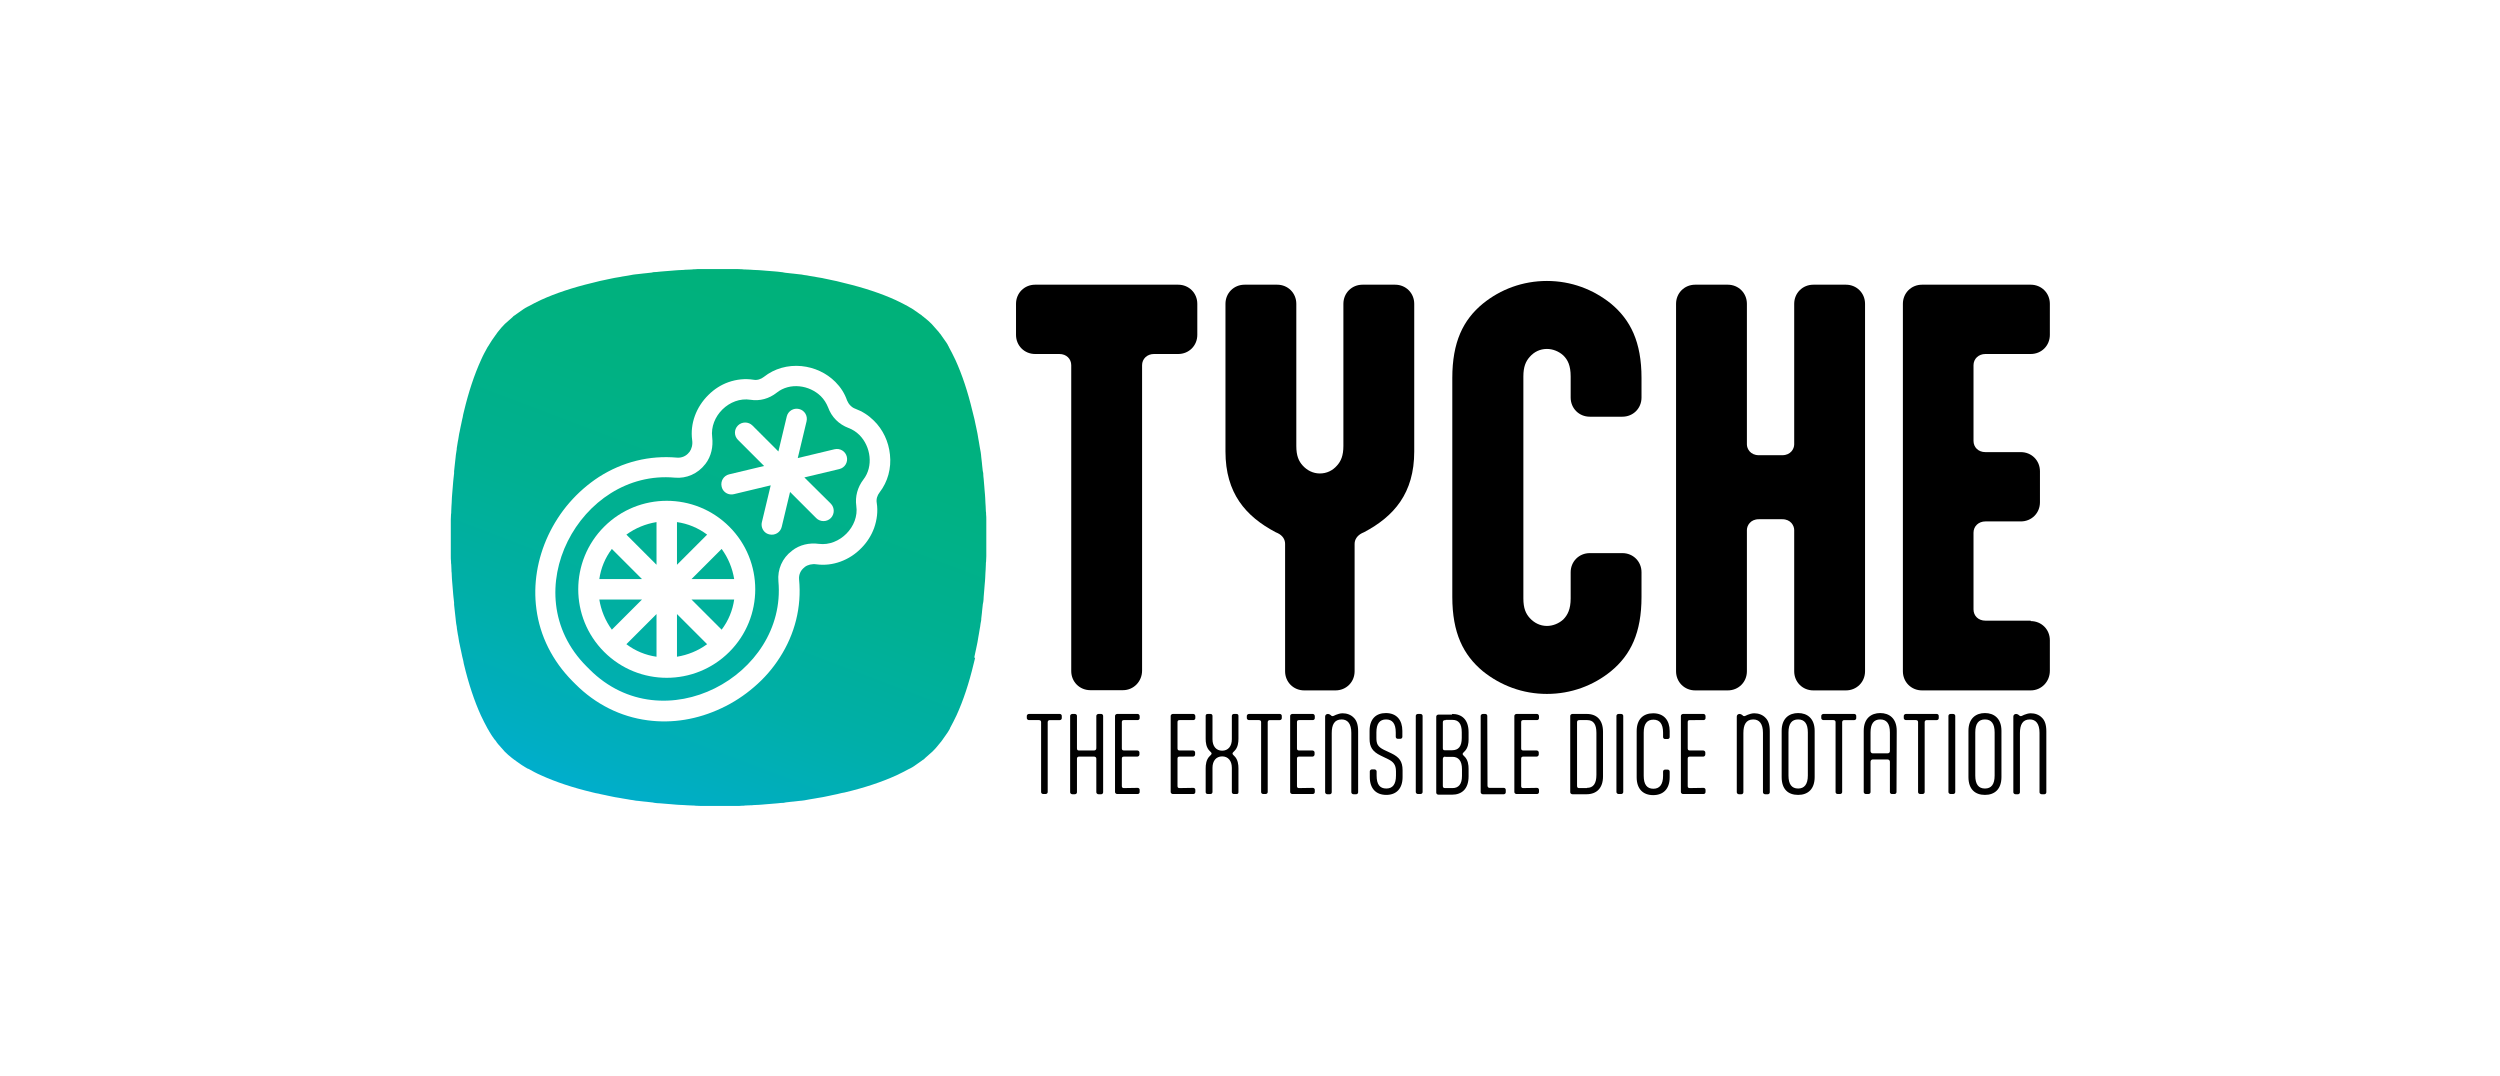 <?xml version="1.0" encoding="utf-8"?>
<!-- Generator: Adobe Illustrator 26.3.1, SVG Export Plug-In . SVG Version: 6.00 Build 0)  -->
<svg version="1.1" id="Layer_1" xmlns="http://www.w3.org/2000/svg" xmlns:xlink="http://www.w3.org/1999/xlink" x="0px" y="0px"
	 viewBox="0 0 1136.3 489.1" style="enable-background:new 0 0 1136.3 489.1;" xml:space="preserve">
<rect x="0" y="0" width="1136.3" height="489.1" fill="#333333" stroke="none"/>
<style type="text/css">
	.st0{fill:#FFFFFF;stroke:#000000;stroke-miterlimit:10;}
	.st1{fill:url(#SVGID_1_);}
	.st2{fill:#FFFFFF;}
</style>
<rect x="-20.3" y="-23.5" class="st0" width="1176.9" height="536"/>
<g>
	<path d="M535.5,129.4c4.9,0,8.7,3.8,8.7,8.7v14.1c0,4.9-3.8,8.7-8.7,8.7h-11c-3.1,0-5.4,2.2-5.4,5.1v138.8c0,4.9-3.8,8.9-8.7,8.9
		h-14.8c-4.9,0-8.7-3.8-8.7-8.7V166c0-2.9-2.2-5.1-5.4-5.1h-11c-4.9,0-8.7-3.8-8.7-8.7v-14.1c0-4.9,3.8-8.7,8.7-8.7H535.5z"/>
	<path d="M592.8,313.8c-4.9,0-8.7-3.8-8.7-8.7v-57.9c0-2-1.1-3.8-3.4-4.9l-0.9-0.4c-13.6-7.2-22.8-17.7-22.8-36.7v-67.1
		c0-4.9,3.8-8.7,8.7-8.7h14.8c4.9,0,8.7,3.8,8.7,8.7v64.6c0,4.5,1.1,6.9,2.9,8.9c2,2.2,4.7,3.6,7.8,3.6s5.8-1.3,7.8-3.6
		c1.8-2,2.9-4.5,2.9-8.9v-64.6c0-4.9,3.8-8.7,8.7-8.7h14.8c4.9,0,8.7,3.8,8.7,8.7v67.1c0,19-9.2,29.5-22.8,36.7l-0.9,0.4
		c-2.2,1.1-3.4,2.9-3.4,4.9v57.9c0,4.9-3.8,8.7-8.7,8.7L592.8,313.8L592.8,313.8z"/>
	<path d="M660.1,171.8c0-16.3,4.9-26.4,13.9-33.8c8-6.5,18.1-10.3,29.1-10.3s21,3.8,29.1,10.3c8.9,7.4,13.9,17.4,13.9,33.8v8.9
		c0,4.9-3.8,8.7-8.7,8.7h-14.8c-4.9,0-8.7-3.8-8.7-8.7v-9.6c0-4.9-1.3-7.6-3.4-9.6c-2-1.8-4.7-2.9-7.4-2.9c-3.1,0-5.8,1.3-7.8,3.6
		c-1.8,2-2.9,4.5-2.9,8.9V272c0,4.5,1.1,6.9,2.9,8.9c2,2.2,4.7,3.6,7.8,3.6c2.7,0,5.4-1.1,7.4-2.9c2-2,3.4-4.7,3.4-9.6v-11.9
		c0-4.9,3.8-8.7,8.7-8.7h14.8c4.9,0,8.7,3.8,8.7,8.7v11.2c0,16.3-4.9,26.4-13.9,33.8c-8,6.5-18.1,10.3-29.1,10.3s-21-3.8-29.1-10.3
		c-8.9-7.4-13.9-17.4-13.9-33.8V171.8z"/>
	<path d="M799.4,236c-3.8,0-5.4,2.9-5.4,4.9v64.2c0,4.9-3.8,8.7-8.7,8.7h-14.8c-4.9,0-8.7-3.8-8.7-8.7v-167c0-4.9,3.8-8.7,8.7-8.7
		h14.8c4.9,0,8.7,3.8,8.7,8.7V202c0,2,1.6,4.9,5.4,4.9h10.7c3.8,0,5.4-2.9,5.4-4.9v-63.9c0-4.9,3.8-8.7,8.7-8.7H839
		c4.9,0,8.7,3.8,8.7,8.7v167c0,4.9-3.8,8.7-8.7,8.7h-14.8c-4.9,0-8.7-3.8-8.7-8.7v-64.2c0-2-1.6-4.9-5.4-4.9L799.4,236L799.4,236z"
		/>
	<path d="M923,282.3c4.9,0,8.7,3.8,8.7,8.7v13.9c0,4.9-3.8,8.9-8.7,8.9h-49.4c-4.9,0-8.7-3.8-8.7-8.7v-167c0-4.9,3.8-8.7,8.7-8.7
		H923c4.9,0,8.7,3.8,8.7,8.7v14.1c0,4.9-3.8,8.7-8.7,8.7h-20.6c-3.1,0-5.4,2.2-5.4,5.1v34.4c0,2.9,2.2,5.1,5.4,5.1h16.1
		c4.9,0,8.7,3.8,8.7,8.7v14.1c0,4.9-3.8,8.7-8.7,8.7h-16.1c-3.1,0-5.4,2.2-5.4,5.1V277c0,2.9,2.2,5.1,5.4,5.1H923V282.3z"/>
</g>
<g>
	<path d="M481.7,324.5c0.5,0,0.9,0.4,0.9,0.9v1c0,0.5-0.4,0.9-0.9,0.9h-4.6c-0.5,0-0.9,0.4-0.9,0.9V360c0,0.5-0.4,0.9-1,0.9h-1
		c-0.6,0-1-0.4-1-0.9v-31.8c0-0.6-0.4-0.9-1-0.9h-4.5c-0.5,0-1-0.4-1-0.9v-1c0-0.5,0.5-0.9,1-0.9H481.7z"/>
	<path d="M490.4,343.9c-0.5,0-0.9,0.3-0.9,0.9v15.3c0,0.5-0.4,0.9-1,0.9h-1.1c-0.5,0-1-0.4-1-0.9v-34.7c0-0.5,0.5-0.9,1-0.9h1.1
		c0.6,0,1,0.4,1,0.9v14.7c0,0.8,0.3,1,0.9,1h6.9c0.5,0,1-0.3,1-1v-14.7c0-0.5,0.5-0.9,1-0.9h1.2c0.5,0,0.9,0.4,0.9,0.9v34.7
		c0,0.5-0.4,0.9-0.9,0.9h-1.2c-0.5,0-1-0.4-1-0.9v-15.3c0-0.6-0.5-0.9-1-0.9H490.4z"/>
	<path d="M517.1,358.1c0.5,0,0.9,0.4,0.9,0.9v1c0,0.5-0.4,0.9-0.9,0.9h-9.3c-0.5,0-1-0.4-1-0.9v-34.6c0-0.5,0.5-0.9,1-0.9h9.3
		c0.5,0,0.9,0.5,0.9,1v0.9c0,0.5-0.4,0.9-0.9,0.9h-6.3c-0.6,0-0.9,0.3-0.9,0.9v12c0,0.6,0.3,0.9,0.9,0.9h6.1c0.5,0,1,0.4,1,0.9v0.9
		c0,0.5-0.4,1-1,1h-6.1c-0.6,0-0.9,0.3-0.9,0.9v12.5c0,0.6,0.3,0.9,0.9,0.9L517.1,358.1L517.1,358.1z"/>
	<path d="M542.4,358.1c0.5,0,0.9,0.4,0.9,0.9v1c0,0.5-0.4,0.9-0.9,0.9h-9.3c-0.5,0-1-0.4-1-0.9v-34.6c0-0.5,0.5-0.9,1-0.9h9.3
		c0.5,0,0.9,0.5,0.9,1v0.9c0,0.5-0.4,0.9-0.9,0.9h-6.3c-0.6,0-0.9,0.3-0.9,0.9v12c0,0.6,0.3,0.9,0.9,0.9h6.1c0.5,0,1,0.4,1,0.9v0.9
		c0,0.5-0.4,1-1,1h-6.1c-0.6,0-0.9,0.3-0.9,0.9v12.5c0,0.6,0.3,0.9,0.9,0.9L542.4,358.1L542.4,358.1z"/>
	<path d="M550.3,341.8l-0.4-0.4c-1.7-1.6-1.9-4-1.9-5.6v-10.4c0-0.6,0.3-0.9,1-0.9h1.2c0.6,0,0.9,0.4,0.9,0.9V336
		c0,3.2,1.7,5.2,4.4,5.2s4.4-2,4.4-5.2v-10.6c0-0.5,0.4-0.9,0.9-0.9h1.2c0.7,0,0.9,0.4,0.9,0.9v10.4c0,1.6-0.2,4-1.9,5.6l-0.4,0.4
		c-0.3,0.3-0.4,0.5-0.4,0.7s0.1,0.4,0.4,0.7l0.4,0.4c1.7,1.6,1.9,4,1.9,5.6V360c0,0.6-0.2,0.9-0.9,0.9h-1.2c-0.5,0-0.9-0.4-0.9-0.9
		v-11c0-3.2-1.7-5.2-4.4-5.2s-4.4,2-4.4,5.2v11c0,0.5-0.4,0.9-0.9,0.9H549c-0.7,0-1-0.4-1-0.9v-10.8c0-1.6,0.2-4,1.9-5.6l0.4-0.4
		c0.3-0.3,0.4-0.5,0.4-0.7S550.6,342.1,550.3,341.8z"/>
	<path d="M581.7,324.5c0.5,0,0.9,0.4,0.9,0.9v1c0,0.5-0.4,0.9-0.9,0.9h-4.6c-0.5,0-0.9,0.4-0.9,0.9V360c0,0.5-0.4,0.9-1,0.9h-1
		c-0.6,0-1-0.4-1-0.9v-31.8c0-0.6-0.4-0.9-1-0.9h-4.5c-0.5,0-1-0.4-1-0.9v-1c0-0.5,0.5-0.9,1-0.9H581.7z"/>
	<path d="M596.7,358.1c0.5,0,0.9,0.4,0.9,0.9v1c0,0.5-0.4,0.9-0.9,0.9h-9.3c-0.5,0-1-0.4-1-0.9v-34.6c0-0.5,0.5-0.9,1-0.9h9.3
		c0.5,0,0.9,0.5,0.9,1v0.9c0,0.5-0.4,0.9-0.9,0.9h-6.3c-0.6,0-0.9,0.3-0.9,0.9v12c0,0.6,0.3,0.9,0.9,0.9h6.1c0.5,0,1,0.4,1,0.9v0.9
		c0,0.5-0.4,1-1,1h-6.1c-0.6,0-0.9,0.3-0.9,0.9v12.5c0,0.6,0.3,0.9,0.9,0.9L596.7,358.1L596.7,358.1z"/>
	<path d="M602.3,325.7c0-0.7,0.5-1.2,1.3-1.2c0.4,0,0.8,0.2,1.2,0.5l0.1,0.1c0.3,0.3,0.4,0.4,0.8,0.4c0.4,0,1-0.4,1.5-0.6
		c0.8-0.3,1.9-0.7,3-0.7c1.9,0,3.8,0.6,5.2,2.1c1.2,1.2,1.9,3.1,1.9,6.1v27.7c0,0.5-0.4,0.9-0.9,0.9h-1.2c-0.5,0-1-0.4-1-0.9v-27
		c0-4.2-1.7-6.1-4.4-6.1c-3.3,0-4.5,2.4-4.5,6.2v26.9c0,0.5-0.4,0.9-0.9,0.9h-1.1c-0.5,0-1-0.4-1-0.9L602.3,325.7L602.3,325.7z"/>
	<path d="M625.6,335.4c0,2.7,0.6,4,3.4,5.4l3.4,1.6c3.5,1.7,5.1,3.6,5.1,7.7v3.1c0,5.2-2.8,8.1-7.4,8.1s-7.5-2.8-7.5-8.1v-2.6
		c0-0.5,0.5-0.9,1-0.9h1.1c0.5,0,1,0.4,1,0.9v1.9c0,4.1,1.5,5.9,4.4,5.9s4.4-1.9,4.4-5.9v-1.9c0-3.1-1.3-4.4-3.5-5.5l-3.5-1.7
		c-3.7-1.8-5-3.9-5-7.6v-3.6c0-5.4,2.9-8.1,7.4-8.1c4.9,0,7.5,3.2,7.5,8.1v2.7c0,0.5-0.4,0.9-0.9,0.9h-1.2c-0.5,0-0.9-0.4-0.9-0.9
		v-2c0-4.1-1.6-5.9-4.4-5.9c-2.9,0-4.4,1.9-4.4,5.9L625.6,335.4L625.6,335.4z"/>
	<path d="M643.5,325.4c0-0.5,0.4-0.9,1-0.9h1.1c0.6,0,1,0.4,1,0.9V360c0,0.5-0.4,0.9-1,0.9h-1.1c-0.5,0-1-0.4-1-0.9V325.4z"/>
	<path d="M660,324.5c4.5,0,7.5,2.6,7.5,8.3v3.4c0,1.4-0.2,3.8-1.9,5.4l-0.4,0.4c-0.3,0.3-0.4,0.5-0.4,0.7s0.1,0.4,0.4,0.7l0.4,0.4
		c1.7,1.6,1.9,4,1.9,5.6v3.5c0,5.8-3.2,8.3-7.5,8.3h-6.2c-0.5,0-1-0.4-1-0.9v-34.6c0-0.5,0.5-0.9,1-0.9h6.2V324.5z M657.1,327.3
		c-0.9,0-1.3,0.2-1.3,1V340c0,0.7,0.2,1,0.8,1h3.4c2.9,0,4.4-1.7,4.4-5.6v-2.6c0-3.9-1.5-5.6-4.2-5.6h-3.1V327.3z M656.9,343.9
		c-0.7,0-1.1,0.4-1.1,1.1v12.2c0,0.7,0.3,1,1,1h3.4c2.7,0,4.3-1.7,4.3-5.5v-3.1c0-3.9-1.7-5.6-4.3-5.6h-3.3V343.9z"/>
	<path d="M676.1,357.1c0,0.6,0.4,1,0.9,1h6.5c0.5,0,0.9,0.4,0.9,0.9v1.1c0,0.5-0.4,0.9-0.9,0.9H674c-0.5,0-1-0.4-1-0.9v-34.7
		c0-0.5,0.5-0.9,1-0.9h1.1c0.5,0,0.9,0.4,0.9,0.9L676.1,357.1L676.1,357.1z"/>
	<path d="M698.6,358.1c0.5,0,0.9,0.4,0.9,0.9v1c0,0.5-0.4,0.9-0.9,0.9h-9.3c-0.5,0-1-0.4-1-0.9v-34.6c0-0.5,0.5-0.9,1-0.9h9.3
		c0.5,0,0.9,0.5,0.9,1v0.9c0,0.5-0.4,0.9-0.9,0.9h-6.3c-0.6,0-0.9,0.3-0.9,0.9v12c0,0.6,0.3,0.9,0.9,0.9h6.1c0.5,0,1,0.4,1,0.9v0.9
		c0,0.5-0.4,1-1,1h-6.1c-0.6,0-0.9,0.3-0.9,0.9v12.5c0,0.6,0.3,0.9,0.9,0.9L698.6,358.1L698.6,358.1z"/>
	<path d="M714.7,361c-0.5,0-1-0.4-1-0.9v-34.7c0-0.5,0.5-0.9,1-0.9h6.5c4.6,0,7.4,2.8,7.4,8.1v20.3c0,5.3-2.9,8.1-7.5,8.1H714.7z
		 M721.3,358.1c2.8,0,4.3-1.8,4.3-5.9v-19.1c0-4-1.4-5.8-4.2-5.8h-3.5c-0.8,0-1.1,0.3-1.1,1v28.9c0,0.7,0.3,1,0.9,1h3.6V358.1z"/>
	<path d="M734.7,325.4c0-0.5,0.4-0.9,1-0.9h1.1c0.6,0,1,0.4,1,0.9V360c0,0.5-0.4,0.9-1,0.9h-1.1c-0.5,0-1-0.4-1-0.9V325.4z"/>
	<path d="M743.9,332.3c0-5.4,3-8.1,7.5-8.1c4.9,0,7.5,3.2,7.5,8.1v2.7c0,0.5-0.4,0.9-0.9,0.9h-1.2c-0.5,0-0.9-0.4-0.9-0.9v-2
		c0-4.1-1.6-5.9-4.4-5.9c-2.9,0-4.4,1.9-4.4,5.9v19.6c0,4,1.5,5.9,4.4,5.9c2.8,0,4.4-1.9,4.4-5.9v-1.9c0-0.5,0.4-0.9,0.9-0.9h1.2
		c0.5,0,0.9,0.4,0.9,0.9v2.6c0,5.3-2.9,8.1-7.5,8.1s-7.5-2.8-7.5-8.1V332.3z"/>
	<path d="M774.3,358.1c0.5,0,0.9,0.4,0.9,0.9v1c0,0.5-0.4,0.9-0.9,0.9H765c-0.5,0-1-0.4-1-0.9v-34.6c0-0.5,0.5-0.9,1-0.9h9.3
		c0.5,0,0.9,0.5,0.9,1v0.9c0,0.5-0.4,0.9-0.9,0.9H768c-0.6,0-0.9,0.3-0.9,0.9v12c0,0.6,0.3,0.9,0.9,0.9h6.1c0.5,0,1,0.4,1,0.9v0.9
		c0,0.5-0.4,1-1,1H768c-0.6,0-0.9,0.3-0.9,0.9v12.5c0,0.6,0.3,0.9,0.9,0.9L774.3,358.1L774.3,358.1z"/>
	<path d="M789.4,325.7c0-0.7,0.5-1.2,1.3-1.2c0.4,0,0.8,0.2,1.2,0.5l0.1,0.1c0.3,0.3,0.4,0.4,0.8,0.4c0.4,0,1-0.4,1.5-0.6
		c0.8-0.3,1.9-0.7,3-0.7c1.9,0,3.8,0.6,5.2,2.1c1.2,1.2,1.9,3.1,1.9,6.1v27.7c0,0.5-0.4,0.9-0.9,0.9h-1.2c-0.5,0-1-0.4-1-0.9v-27
		c0-4.2-1.7-6.1-4.4-6.1c-3.3,0-4.5,2.4-4.5,6.2v26.9c0,0.5-0.4,0.9-0.9,0.9h-1.1c-0.5,0-1-0.4-1-0.9L789.4,325.7L789.4,325.7z"/>
	<path d="M809.8,353.2v-21c0-5.7,3.4-8.1,7.5-8.1s7.5,2.4,7.5,8.1v21c0,5.4-3,8.1-7.5,8.1C812.7,361.3,809.8,358.7,809.8,353.2z
		 M821.7,352.5v-19.6c0-4-1.5-5.9-4.4-5.9s-4.4,1.9-4.4,5.9v19.6c0,4,1.5,5.9,4.4,5.9C820.1,358.4,821.7,356.5,821.7,352.5z"/>
	<path d="M842.8,324.5c0.5,0,0.9,0.4,0.9,0.9v1c0,0.5-0.4,0.9-0.9,0.9h-4.6c-0.5,0-0.9,0.4-0.9,0.9V360c0,0.5-0.4,0.9-1,0.9h-1
		c-0.6,0-1-0.4-1-0.9v-31.8c0-0.6-0.4-0.9-1-0.9h-4.5c-0.5,0-1-0.4-1-0.9v-1c0-0.5,0.5-0.9,1-0.9H842.8z"/>
	<path d="M862,360c0,0.5-0.4,0.9-0.9,0.9h-1.2c-0.5,0-0.9-0.4-0.9-0.9v-13.8c0-0.5-0.4-1-1-1h-6.9c-0.4,0-0.9,0.4-0.9,1V360
		c0,0.5-0.4,0.9-1,0.9h-1.1c-0.5,0-1-0.4-1-0.9v-27.8c0-5.7,3.4-8.1,7.5-8.1s7.5,2.4,7.5,8.1L862,360L862,360z M850.2,341.4
		c0,0.6,0.5,1,0.9,1h6.9c0.6,0,1-0.4,1-1v-8.5c0-4-1.5-5.9-4.4-5.9s-4.4,1.9-4.4,5.9V341.4z"/>
	<path d="M880.3,324.5c0.5,0,0.9,0.4,0.9,0.9v1c0,0.5-0.4,0.9-0.9,0.9h-4.6c-0.5,0-0.9,0.4-0.9,0.9V360c0,0.5-0.4,0.9-1,0.9h-1
		c-0.6,0-1-0.4-1-0.9v-31.8c0-0.6-0.4-0.9-1-0.9h-4.5c-0.5,0-1-0.4-1-0.9v-1c0-0.5,0.5-0.9,1-0.9H880.3z"/>
	<path d="M885.6,325.4c0-0.5,0.4-0.9,1-0.9h1.1c0.6,0,1,0.4,1,0.9V360c0,0.5-0.4,0.9-1,0.9h-1.1c-0.5,0-1-0.4-1-0.9V325.4z"/>
	<path d="M894.7,353.2v-21c0-5.7,3.4-8.1,7.5-8.1s7.5,2.4,7.5,8.1v21c0,5.4-3,8.1-7.5,8.1C897.7,361.3,894.7,358.7,894.7,353.2z
		 M906.6,352.5v-19.6c0-4-1.5-5.9-4.4-5.9s-4.4,1.9-4.4,5.9v19.6c0,4,1.5,5.9,4.4,5.9S906.6,356.5,906.6,352.5z"/>
	<path d="M915.1,325.7c0-0.7,0.5-1.2,1.3-1.2c0.4,0,0.8,0.2,1.2,0.5l0.1,0.1c0.3,0.3,0.4,0.4,0.8,0.4c0.4,0,1-0.4,1.5-0.6
		c0.8-0.3,1.9-0.7,3-0.7c1.9,0,3.8,0.6,5.2,2.1c1.2,1.2,1.9,3.1,1.9,6.1v27.7c0,0.5-0.4,0.9-0.9,0.9H928c-0.5,0-1-0.4-1-0.9v-27
		c0-4.2-1.7-6.1-4.4-6.1c-3.3,0-4.5,2.4-4.5,6.2v26.9c0,0.5-0.4,0.9-0.9,0.9h-1.1c-0.5,0-1-0.4-1-0.9V325.7z"/>
</g>
<linearGradient id="SVGID_1_" gradientUnits="userSpaceOnUse" x1="406.991" y1="459.258" x2="263.921" y2="82.195" gradientTransform="matrix(1 0 0 -1 0 492)">
	<stop  offset="0" style="stop-color:#00B176"/>
	<stop  offset="0.243" style="stop-color:#00B179"/>
	<stop  offset="0.42" style="stop-color:#00B182"/>
	<stop  offset="0.576" style="stop-color:#00B092"/>
	<stop  offset="0.719" style="stop-color:#00AFA8"/>
	<stop  offset="0.855" style="stop-color:#00AEC5"/>
	<stop  offset="0.982" style="stop-color:#00ADE8"/>
	<stop  offset="1" style="stop-color:#00ADEE"/>
</linearGradient>
<path class="st1" d="M442.9,298.5c0.2-0.8,0.3-1.6,0.5-2.4c0.1-0.3,0.1-0.6,0.2-0.9c0.2-0.8,0.3-1.6,0.5-2.4c0.1-0.3,0.1-0.7,0.2-1
	c0.1-0.8,0.3-1.6,0.4-2.4c0.1-0.4,0.1-0.7,0.2-1.1c0.1-0.8,0.3-1.6,0.4-2.4c0.1-0.4,0.1-0.7,0.2-1.1c0.1-0.8,0.2-1.6,0.4-2.5
	c0.1-0.4,0.1-0.7,0.1-1.1c0.1-0.8,0.2-1.7,0.3-2.6c0-0.4,0.1-0.7,0.1-1.1c0.1-0.9,0.2-1.8,0.3-2.7c0-0.2,0-0.3,0.1-0.5
	c0-0.2,0-0.4,0.1-0.5c0.1-0.8,0.2-1.7,0.2-2.5c0-0.4,0.1-0.8,0.1-1.2c0.1-0.8,0.1-1.6,0.2-2.4c0-0.4,0.1-0.9,0.1-1.3
	c0.1-0.8,0.1-1.5,0.2-2.3c0-0.5,0.1-1,0.1-1.5c0-0.7,0.1-1.5,0.1-2.2c0-0.5,0.1-1,0.1-1.5c0-0.8,0.1-1.5,0.1-2.3c0-0.5,0-1,0.1-1.4
	c0-0.8,0.1-1.6,0.1-2.4c0-0.4,0-0.9,0-1.3c0-0.8,0-1.7,0-2.5c0-0.4,0-0.8,0-1.2c0-0.9,0-1.8,0-2.7c0-0.2,0-0.4,0-0.6s0-0.4,0-0.6
	c0-0.9,0-1.8,0-2.7c0-0.4,0-0.8,0-1.2c0-0.8,0-1.7,0-2.5c0-0.4,0-0.9,0-1.3c0-0.8,0-1.6-0.1-2.4c0-0.5,0-1-0.1-1.4
	c0-0.8-0.1-1.5-0.1-2.3c0-0.5-0.1-1-0.1-1.5c0-0.7-0.1-1.5-0.1-2.2c0-0.5-0.1-1-0.1-1.5c-0.1-0.8-0.1-1.5-0.2-2.3
	c0-0.4-0.1-0.9-0.1-1.3c-0.1-0.8-0.1-1.6-0.2-2.4c0-0.4-0.1-0.8-0.1-1.2c-0.1-0.8-0.2-1.7-0.2-2.5c0-0.2,0-0.4-0.1-0.5
	c0-0.2,0-0.3-0.1-0.5c-0.1-0.9-0.2-1.8-0.3-2.7c0-0.4-0.1-0.7-0.1-1.1c-0.1-0.9-0.2-1.7-0.3-2.6c0-0.4-0.1-0.7-0.1-1.1
	c-0.1-0.8-0.2-1.6-0.4-2.5c-0.1-0.4-0.1-0.7-0.2-1.1c-0.1-0.8-0.3-1.6-0.4-2.4c-0.1-0.4-0.1-0.7-0.2-1.1c-0.1-0.8-0.3-1.6-0.4-2.4
	c-0.1-0.3-0.1-0.7-0.2-1c-0.2-0.8-0.3-1.6-0.5-2.4c-0.1-0.3-0.1-0.6-0.2-0.9c-0.2-0.8-0.3-1.6-0.5-2.4c-0.1-0.3-0.1-0.5-0.2-0.8
	c-0.2-0.8-0.4-1.6-0.6-2.4c0-0.1-0.1-0.3-0.1-0.4c-2.1-8.8-4.7-16.6-7.7-23.2c-1-2.1-2-4.1-3-5.9v-0.1c-0.2-0.3-0.4-0.6-0.5-0.9
	c0-0.1-0.1-0.1-0.1-0.2c-0.2-0.3-0.3-0.5-0.5-0.8c-0.1-0.1-0.1-0.2-0.2-0.3c-0.2-0.2-0.3-0.5-0.5-0.7c-0.1-0.1-0.1-0.2-0.2-0.3
	c-0.2-0.2-0.3-0.5-0.5-0.7c-0.1-0.1-0.1-0.2-0.2-0.3c-0.2-0.2-0.3-0.5-0.5-0.7c-0.1-0.1-0.1-0.2-0.2-0.3c-0.2-0.3-0.4-0.5-0.5-0.7
	c-0.1-0.1-0.1-0.1-0.2-0.2c-0.2-0.3-0.4-0.6-0.6-0.8c0,0,0-0.1-0.1-0.1c-1-1.2-2-2.3-3-3.4c-1-1-2.1-2-3.4-3c0,0-0.1,0-0.1-0.1
	c-0.3-0.2-0.5-0.4-0.8-0.6c-0.1-0.1-0.1-0.1-0.2-0.2c-0.2-0.2-0.5-0.4-0.7-0.5c-0.1-0.1-0.2-0.1-0.3-0.2c-0.2-0.2-0.5-0.3-0.7-0.5
	c-0.1-0.1-0.2-0.2-0.3-0.2c-0.2-0.2-0.4-0.3-0.7-0.5c-0.1-0.1-0.2-0.1-0.3-0.2c-0.2-0.2-0.5-0.3-0.7-0.5c-0.1-0.1-0.2-0.1-0.3-0.2
	c-0.3-0.2-0.5-0.3-0.8-0.5c-0.1,0-0.2-0.1-0.2-0.1c-0.3-0.2-0.6-0.3-0.9-0.5c0,0-0.1,0-0.1-0.1c-1.8-1-3.8-2-5.9-3
	c-6.6-3-14.4-5.6-23.2-7.7c-0.1,0-0.3-0.1-0.4-0.1c-0.8-0.2-1.6-0.4-2.4-0.6c-0.3-0.1-0.5-0.1-0.8-0.2c-0.8-0.2-1.6-0.3-2.4-0.5
	c-0.3-0.1-0.6-0.1-0.9-0.2c-0.8-0.2-1.6-0.3-2.4-0.5c-0.3-0.1-0.6-0.1-0.9-0.2c-0.8-0.1-1.6-0.3-2.4-0.4c-0.3-0.1-0.7-0.1-1-0.2
	c-0.8-0.1-1.6-0.3-2.5-0.4c-0.3-0.1-0.7-0.1-1-0.2c-0.8-0.1-1.7-0.2-2.5-0.4c-0.3,0-0.7-0.1-1-0.1c-0.9-0.1-1.7-0.2-2.6-0.3
	c-0.3,0-0.7-0.1-1-0.1c-0.9-0.1-1.8-0.2-2.7-0.3c-0.2,0-0.3,0-0.5-0.1c-0.2,0-0.4,0-0.5-0.1c-0.8-0.1-1.7-0.2-2.5-0.3
	c-0.4,0-0.8-0.1-1.1-0.1c-0.8-0.1-1.6-0.1-2.5-0.2c-0.4,0-0.8-0.1-1.3-0.1c-0.8-0.1-1.6-0.1-2.4-0.2c-0.5,0-0.9-0.1-1.4-0.1
	c-0.8,0-1.5-0.1-2.3-0.1c-0.5,0-1-0.1-1.4-0.1c-0.8,0-1.6-0.1-2.3-0.1c-0.5,0-0.9,0-1.4-0.1c-0.8,0-1.6-0.1-2.4-0.1
	c-0.4,0-0.9,0-1.3,0c-0.8,0-1.7,0-2.5,0c-0.4,0-0.8,0-1.2,0c-0.9,0-1.8,0-2.7,0c-0.2,0-0.4,0-0.6,0s-0.4,0-0.6,0c-0.9,0-1.8,0-2.7,0
	c-0.4,0-0.8,0-1.2,0c-0.9,0-1.7,0-2.6,0c-0.4,0-0.9,0-1.3,0c-0.8,0-1.6,0-2.4,0.1c-0.5,0-0.9,0-1.4,0.1c-0.8,0-1.6,0.1-2.3,0.1
	c-0.5,0-1,0-1.4,0.1c-0.8,0-1.5,0.1-2.3,0.1c-0.5,0-0.9,0.1-1.4,0.1c-0.8,0.1-1.6,0.1-2.4,0.2c-0.4,0-0.8,0.1-1.3,0.1
	c-0.8,0.1-1.6,0.1-2.5,0.2c-0.4,0-0.8,0.1-1.1,0.1c-0.8,0.1-1.7,0.2-2.5,0.2c-0.2,0-0.4,0-0.5,0.1c-0.2,0-0.3,0-0.5,0.1
	c-0.9,0.1-1.8,0.2-2.7,0.3c-0.3,0-0.7,0.1-1,0.1c-0.9,0.1-1.7,0.2-2.6,0.3c-0.4,0-0.7,0.1-1,0.1c-0.8,0.1-1.7,0.2-2.5,0.4
	c-0.4,0.1-0.7,0.1-1.1,0.2c-0.8,0.1-1.6,0.3-2.5,0.4c-0.3,0.1-0.7,0.1-1,0.2c-0.8,0.1-1.6,0.3-2.4,0.4c-0.3,0.1-0.6,0.1-1,0.2
	c-0.8,0.2-1.6,0.3-2.4,0.5c-0.3,0.1-0.6,0.1-0.9,0.2c-0.8,0.2-1.6,0.3-2.4,0.5c-0.3,0.1-0.5,0.1-0.8,0.2c-0.8,0.2-1.6,0.4-2.4,0.6
	c-0.1,0-0.3,0.1-0.4,0.1c-8.8,2.1-16.6,4.7-23.2,7.7c-2.1,1-4.1,2-5.9,3H240c-0.3,0.2-0.6,0.3-0.9,0.5c-0.1,0-0.1,0.1-0.2,0.1
	c-0.3,0.2-0.5,0.3-0.8,0.5c-0.1,0.1-0.2,0.1-0.3,0.2c-0.2,0.2-0.5,0.3-0.7,0.5c-0.1,0.1-0.2,0.1-0.3,0.2c-0.2,0.2-0.5,0.3-0.7,0.5
	c-0.1,0.1-0.2,0.1-0.3,0.2c-0.2,0.2-0.5,0.3-0.7,0.5c-0.1,0.1-0.2,0.1-0.3,0.2c-0.3,0.2-0.5,0.4-0.8,0.6c-0.1,0-0.1,0.1-0.2,0.1
	c-0.3,0.2-0.6,0.4-0.8,0.7c0,0,0,0-0.1,0.1c-1.2,1-2.3,2-3.4,3c-1,1-2,2.1-3,3.4l0,0c-0.2,0.3-0.5,0.6-0.7,0.9
	c0,0.1-0.1,0.1-0.1,0.2c-0.2,0.3-0.4,0.5-0.6,0.8c-0.1,0.1-0.1,0.2-0.2,0.3c-0.2,0.2-0.3,0.5-0.5,0.7c-0.1,0.1-0.1,0.2-0.2,0.3
	c-0.2,0.2-0.3,0.5-0.5,0.7c-0.1,0.1-0.1,0.2-0.2,0.3c-0.2,0.3-0.3,0.5-0.5,0.8c-0.1,0.1-0.1,0.2-0.2,0.3c-0.2,0.3-0.3,0.6-0.5,0.8
	c0,0.1-0.1,0.1-0.1,0.2c-0.2,0.3-0.4,0.6-0.6,0.9l0,0c-1,1.8-2.1,3.8-3,5.9c-3,6.6-5.6,14.4-7.7,23.2c0,0.1-0.1,0.3-0.1,0.4
	c-0.2,0.8-0.4,1.6-0.5,2.4c-0.1,0.3-0.1,0.5-0.2,0.8c-0.2,0.8-0.3,1.6-0.5,2.4c-0.1,0.3-0.1,0.6-0.2,0.9c-0.2,0.8-0.3,1.6-0.5,2.5
	c-0.1,0.3-0.1,0.6-0.2,0.9c-0.1,0.8-0.3,1.6-0.4,2.5c-0.1,0.3-0.1,0.7-0.2,1c-0.1,0.8-0.3,1.7-0.4,2.5c-0.1,0.3-0.1,0.7-0.1,1
	c-0.1,0.9-0.3,1.7-0.4,2.6c0,0.3-0.1,0.6-0.1,1c-0.1,0.9-0.2,1.8-0.3,2.7c0,0.3-0.1,0.6-0.1,0.9c-0.1,0.9-0.2,1.9-0.3,2.8
	c0,0.1,0,0.3,0,0.4c0,0.2,0,0.3,0,0.5c-0.1,0.9-0.2,1.8-0.3,2.7c0,0.3-0.1,0.7-0.1,1c-0.1,0.8-0.1,1.7-0.2,2.5
	c0,0.4-0.1,0.8-0.1,1.2c-0.1,0.8-0.1,1.6-0.2,2.4c0,0.5-0.1,0.9-0.1,1.4c0,0.8-0.1,1.5-0.1,2.3c0,0.5-0.1,1-0.1,1.5
	c0,0.8-0.1,1.5-0.1,2.3c0,0.5,0,1-0.1,1.4c0,0.8-0.1,1.6-0.1,2.4c0,0.5,0,0.9,0,1.4c0,0.8,0,1.7,0,2.5c0,0.4,0,0.8,0,1.2
	c0,0.9,0,1.7,0,2.6c0,0.2,0,0.4,0,0.6s0,0.4,0,0.6c0,0.9,0,1.7,0,2.6c0,0.4,0,0.8,0,1.2c0,0.8,0,1.7,0,2.5c0,0.5,0,0.9,0,1.4
	c0,0.8,0,1.6,0.1,2.4c0,0.5,0,1,0.1,1.4c0,0.8,0.1,1.5,0.1,2.3c0,0.5,0,1,0.1,1.5c0,0.8,0.1,1.5,0.1,2.3c0,0.5,0.1,0.9,0.1,1.4
	c0.1,0.8,0.1,1.6,0.2,2.4c0,0.4,0.1,0.8,0.1,1.2c0.1,0.8,0.1,1.7,0.2,2.5c0,0.4,0.1,0.7,0.1,1c0.1,0.9,0.2,1.8,0.3,2.7
	c0,0.2,0,0.3,0,0.5c0,0.1,0,0.3,0,0.4c0.1,0.9,0.2,1.9,0.3,2.8c0,0.3,0.1,0.6,0.1,0.9c0.1,0.9,0.2,1.8,0.3,2.7c0,0.3,0.1,0.6,0.1,1
	c0.1,0.9,0.2,1.7,0.4,2.6c0,0.3,0.1,0.7,0.1,1c0.1,0.8,0.3,1.7,0.4,2.5c0.1,0.3,0.1,0.7,0.2,1c0.1,0.8,0.3,1.6,0.4,2.5
	c0.1,0.3,0.1,0.6,0.2,0.9c0.2,0.8,0.3,1.6,0.5,2.4c0.1,0.3,0.1,0.6,0.2,0.9c0.2,0.8,0.3,1.6,0.5,2.4c0.1,0.3,0.1,0.5,0.2,0.8
	c0.2,0.8,0.4,1.6,0.5,2.4c0,0.1,0.1,0.3,0.1,0.4c2.1,8.8,4.7,16.6,7.7,23.2c1,2.1,2,4.1,3,5.9l0,0c0.2,0.3,0.4,0.6,0.6,1
	c0,0.1,0.1,0.1,0.1,0.2c0.2,0.3,0.3,0.6,0.5,0.8c0,0.1,0.1,0.2,0.1,0.2c0.2,0.3,0.3,0.5,0.5,0.8c0.1,0.1,0.1,0.2,0.2,0.3
	c0.2,0.3,0.3,0.5,0.5,0.7c0.1,0.1,0.1,0.2,0.2,0.3c0.2,0.3,0.3,0.5,0.5,0.7c0.1,0.1,0.1,0.2,0.2,0.2c0.2,0.3,0.4,0.5,0.6,0.8
	c0,0.1,0.1,0.1,0.1,0.2c0.2,0.3,0.5,0.6,0.7,0.9l0,0c1,1.2,2,2.3,3,3.4c1,1,2.1,2,3.4,3l0,0c0.3,0.2,0.6,0.4,0.9,0.7
	c0.1,0,0.1,0.1,0.2,0.1c0.3,0.2,0.5,0.4,0.8,0.6c0.1,0.1,0.2,0.1,0.3,0.2c0.2,0.2,0.5,0.3,0.7,0.5c0.1,0.1,0.2,0.1,0.3,0.2
	c0.2,0.2,0.5,0.3,0.7,0.5c0.1,0.1,0.2,0.1,0.3,0.2c0.2,0.2,0.5,0.3,0.8,0.5c0.1,0.1,0.2,0.1,0.3,0.2c0.3,0.2,0.5,0.3,0.8,0.5
	c0.1,0,0.1,0.1,0.2,0.1c0.3,0.2,0.6,0.4,0.9,0.5c0,0,0,0,0.1,0c1.8,1,3.8,2.1,5.9,3c6.6,3,14.4,5.6,23.2,7.7c0.1,0,0.3,0.1,0.4,0.1
	c0.8,0.2,1.6,0.4,2.4,0.5c0.3,0.1,0.6,0.1,0.8,0.2c0.8,0.2,1.6,0.3,2.4,0.5c0.3,0.1,0.6,0.1,0.9,0.2c0.8,0.2,1.6,0.3,2.4,0.5
	c0.3,0.1,0.7,0.1,1,0.2c0.8,0.1,1.6,0.3,2.4,0.4c0.4,0.1,0.7,0.1,1.1,0.2c0.8,0.1,1.6,0.3,2.4,0.4c0.4,0.1,0.7,0.1,1.1,0.2
	c0.8,0.1,1.6,0.2,2.5,0.4c0.4,0,0.7,0.1,1.1,0.1c0.8,0.1,1.7,0.2,2.6,0.3c0.4,0,0.7,0.1,1.1,0.1c0.9,0.1,1.8,0.2,2.6,0.3
	c0.2,0,0.4,0,0.5,0.1c0.2,0,0.4,0,0.6,0.1c0.8,0.1,1.7,0.2,2.5,0.2c0.4,0,0.8,0.1,1.2,0.1c0.8,0.1,1.6,0.1,2.4,0.2
	c0.4,0,0.9,0.1,1.3,0.1c0.8,0.1,1.6,0.1,2.3,0.2c0.5,0,0.9,0.1,1.4,0.1c0.8,0,1.5,0.1,2.3,0.1c0.5,0,1,0.1,1.5,0.1
	c0.8,0,1.5,0.1,2.3,0.1c0.5,0,1,0,1.4,0.1c0.8,0,1.6,0.1,2.4,0.1c0.4,0,0.9,0,1.3,0c0.8,0,1.7,0,2.5,0c0.4,0,0.8,0,1.2,0
	c0.9,0,1.7,0,2.6,0c0.2,0,0.4,0,0.6,0s0.4,0,0.6,0c0.9,0,1.7,0,2.6,0c0.4,0,0.8,0,1.2,0c0.8,0,1.7,0,2.5,0c0.5,0,0.9,0,1.3,0
	c0.8,0,1.6,0,2.4-0.1c0.5,0,1,0,1.4-0.1c0.8,0,1.5-0.1,2.3-0.1c0.5,0,1,0,1.5-0.1c0.8,0,1.5-0.1,2.3-0.1c0.5,0,0.9-0.1,1.4-0.1
	c0.8-0.1,1.6-0.1,2.3-0.2c0.4,0,0.9-0.1,1.3-0.1c0.8-0.1,1.6-0.1,2.4-0.2c0.4,0,0.8-0.1,1.2-0.1c0.8-0.1,1.7-0.2,2.5-0.2
	c0.2,0,0.4,0,0.6-0.1c0.2,0,0.4,0,0.5-0.1c0.9-0.1,1.8-0.2,2.6-0.3c0.4,0,0.7-0.1,1.1-0.1c0.9-0.1,1.7-0.2,2.6-0.3
	c0.4,0,0.7-0.1,1.1-0.1c0.8-0.1,1.7-0.2,2.5-0.4c0.4-0.1,0.7-0.1,1.1-0.2c0.8-0.1,1.6-0.3,2.4-0.4c0.4-0.1,0.7-0.1,1.1-0.2
	c0.8-0.1,1.6-0.3,2.4-0.4c0.3-0.1,0.7-0.1,1-0.2c0.8-0.2,1.6-0.3,2.4-0.5c0.3-0.1,0.6-0.1,0.9-0.2c0.8-0.2,1.6-0.3,2.4-0.5
	c0.3-0.1,0.5-0.1,0.8-0.2c0.8-0.2,1.6-0.4,2.4-0.5c0.1,0,0.3-0.1,0.4-0.1c8.8-2.1,16.6-4.7,23.2-7.7c2.1-1,4.1-2,5.9-3h0.1
	c0.3-0.2,0.6-0.3,0.9-0.5c0.1,0,0.1-0.1,0.2-0.1c0.3-0.2,0.5-0.3,0.8-0.5c0.1-0.1,0.2-0.1,0.3-0.2c0.2-0.2,0.5-0.3,0.7-0.5
	c0.1-0.1,0.2-0.1,0.3-0.2c0.2-0.2,0.5-0.3,0.7-0.5c0.1-0.1,0.2-0.1,0.3-0.2c0.2-0.2,0.5-0.3,0.7-0.5c0.1-0.1,0.2-0.1,0.3-0.2
	c0.3-0.2,0.5-0.4,0.8-0.6c0.1,0,0.1-0.1,0.2-0.1c0.3-0.2,0.6-0.4,0.8-0.7c0,0,0,0,0.1-0.1c1.2-1,2.3-2,3.4-3c1-1,2-2.1,3-3.4
	c0,0,0,0,0.1-0.1c0.2-0.3,0.4-0.6,0.7-0.8c0-0.1,0.1-0.1,0.1-0.2c0.2-0.2,0.4-0.5,0.6-0.8c0.1-0.1,0.1-0.2,0.2-0.3
	c0.2-0.2,0.3-0.5,0.5-0.7c0.1-0.1,0.1-0.2,0.2-0.3c0.2-0.2,0.3-0.5,0.5-0.7c0.1-0.1,0.1-0.2,0.2-0.3c0.2-0.2,0.3-0.5,0.5-0.7
	c0.1-0.1,0.1-0.2,0.2-0.3c0.2-0.3,0.3-0.5,0.5-0.8c0-0.1,0.1-0.1,0.1-0.2c0.2-0.3,0.4-0.6,0.5-0.9c0,0,0,0,0-0.1c1-1.8,2-3.8,3-5.9
	c3-6.6,5.6-14.4,7.7-23.2c0-0.1,0.1-0.3,0.1-0.4c0.2-0.8,0.4-1.6,0.6-2.4C442.8,299,442.8,298.7,442.9,298.5z"/>
<g>
	<g>
		<path class="st2" d="M373.1,180.1c1.4,1.4,2.5,3.1,3.3,5.1c0.8,2.2,2,4.1,3.6,5.7c1.6,1.6,3.5,2.8,5.6,3.6c1.9,0.7,3.6,1.8,5,3.2
			c5.2,5.2,6.5,14.3,1.8,20.3c-2.6,3.4-3.8,7.7-3.2,11.9c1.4,9.4-7.6,18.5-17,17.3c-4.3-0.6-8.8,0.4-12.2,3.1l-0.1,0.1
			c-4.3,3.2-6.6,8.4-6.1,13.8c3.9,42.9-52.4,73.5-85.8,40.1c-0.2-0.2-0.4-0.4-0.7-0.7c-0.2-0.2-0.4-0.4-0.7-0.7
			c-33.4-33.4-2.8-89.7,40.1-85.8c5.3,0.5,10.5-1.8,13.8-6.1l0.1-0.1c2.7-3.5,3.6-7.9,3.1-12.2c-1.2-9.5,7.9-18.5,17.4-17
			c4.2,0.7,8.5-0.5,11.9-3.2C359,173.7,367.9,175,373.1,180.1 M379.7,173.6L379.7,173.6c-4.1-4.1-9.5-6.6-15.4-7.2
			c-6.2-0.6-12.3,1.1-17.1,4.9c-1.4,1.1-3.1,1.6-4.7,1.3c-3.8-0.6-7.7-0.2-11.4,1.1c-3.4,1.2-6.5,3.2-9.1,5.8
			c-5.6,5.5-8.4,13.1-7.4,20.5c0.3,2.1-0.2,4-1.2,5.4c-0.1,0.1-0.1,0.1-0.2,0.2c-1.3,1.7-3.4,2.6-5.5,2.4
			c-12.5-1.1-24.7,1.9-35.5,8.8c-4.9,3.2-9.4,7.1-13.4,11.7c-3.9,4.5-7.1,9.5-9.6,14.8c-5,10.7-6.9,22.3-5.4,33.5
			c1.6,12.3,7.3,23.6,16.4,32.8c0.2,0.2,0.4,0.4,0.7,0.7c0.2,0.2,0.4,0.4,0.7,0.7c9.1,9.1,20.5,14.8,32.8,16.4
			c11.2,1.5,22.7-0.4,33.5-5.5c5.4-2.5,10.4-5.8,14.8-9.6c4.6-3.9,8.5-8.4,11.7-13.4c6.9-10.7,10-23,8.8-35.5
			c-0.2-2.2,0.7-4.2,2.4-5.5c0.1-0.1,0.1-0.1,0.2-0.2c1.3-1,3.3-1.5,5.3-1.2c7.3,1,15-1.8,20.4-7.4c2.6-2.6,4.6-5.8,5.8-9.1
			c1.3-3.7,1.8-7.6,1.2-11.4c-0.3-1.7,0.2-3.4,1.3-4.8c3.7-4.8,5.4-10.9,4.7-17.2c-0.6-5.9-3.2-11.4-7.3-15.4
			c-2.4-2.4-5.2-4.2-8.4-5.4c-0.9-0.3-1.6-0.8-2.3-1.5c-0.7-0.7-1.1-1.4-1.5-2.3C383.9,178.8,382.1,176,379.7,173.6L379.7,173.6z"/>
	</g>
	<g>
		<path class="st2" d="M331.5,239.4c-15.7-15.7-41.2-15.7-56.9,0c-15.7,15.7-15.7,41.2,0,56.9c15.7,15.7,41.2,15.7,56.9,0
			C347.2,280.6,347.2,255.1,331.5,239.4z M328,249.5c3,4.1,4.9,8.8,5.7,13.7h-19.4L328,249.5z M307.7,256.7v-19.4
			c4.9,0.7,9.6,2.6,13.7,5.7L307.7,256.7z M298.4,256.7L284.7,243c4.1-3,8.8-4.9,13.7-5.7L298.4,256.7z M291.8,263.2h-19.4
			c0.7-4.9,2.6-9.6,5.7-13.7L291.8,263.2z M291.8,272.5l-13.7,13.7c-3-4.1-4.9-8.8-5.7-13.7H291.8z M298.4,279.1v19.4
			c-4.9-0.7-9.6-2.6-13.7-5.7L298.4,279.1z M307.7,279.1l13.7,13.7c-4.1,3-8.8,4.9-13.7,5.7V279.1z M314.3,272.5h19.4
			c-0.7,4.9-2.6,9.6-5.7,13.7L314.3,272.5z"/>
		<path class="st2" d="M335.4,199.9l11.9,11.9l-15.9,3.8c-2.5,0.6-4,3.1-3.4,5.6c0.2,0.9,0.6,1.6,1.2,2.2c1.1,1.1,2.7,1.6,4.4,1.2
			l16.7-4l-4,16.7c-0.4,1.6,0.1,3.3,1.2,4.4c0.6,0.6,1.3,1,2.2,1.2c2.5,0.6,5-0.9,5.6-3.4l3.8-15.9l11.9,11.9c1.8,1.8,4.8,1.8,6.6,0
			c1.8-1.8,1.8-4.8,0-6.6l-12-11.9l15.9-3.8c2.5-0.6,4-3.1,3.4-5.6s-3.1-4-5.6-3.4l-16.7,4l4-16.7c0.6-2.5-0.9-5-3.4-5.6
			s-5,0.9-5.6,3.4l-3.8,15.9L342,193.4c-1.8-1.8-4.8-1.8-6.6,0C333.6,195.2,333.6,198.1,335.4,199.9z"/>
	</g>
</g>
</svg>
